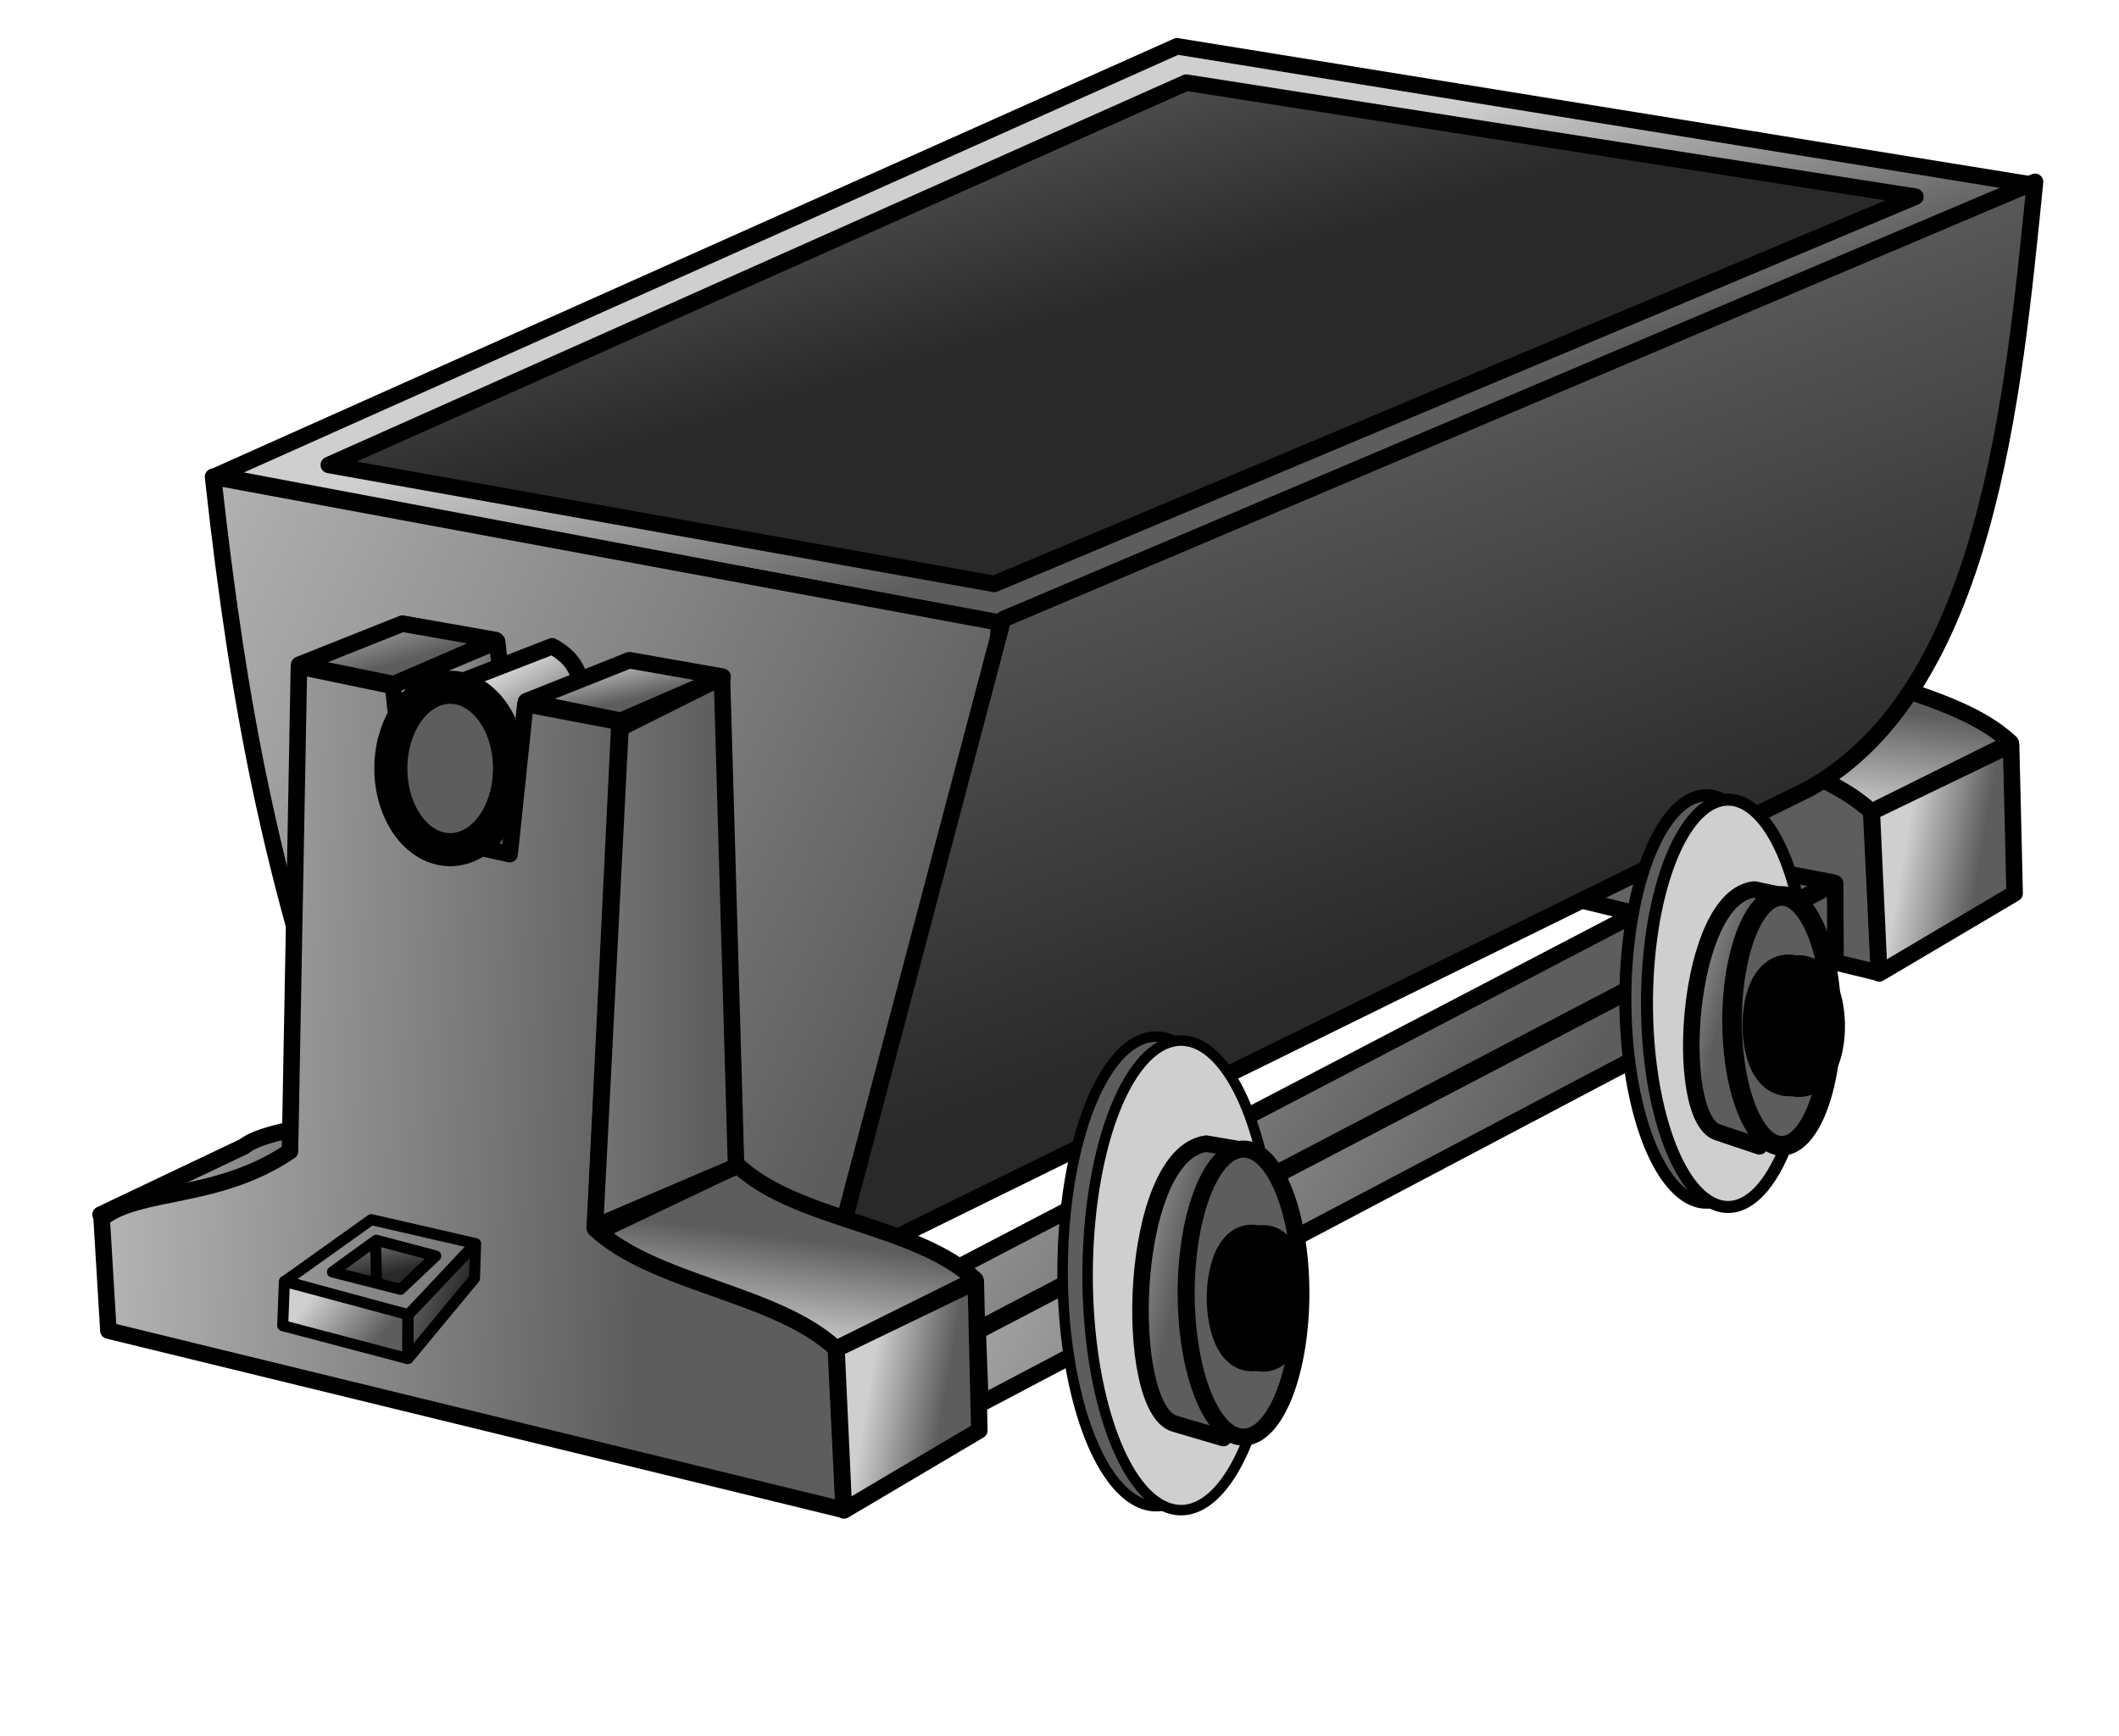 <?xml version="1.0"?><svg width="708" height="580" xmlns="http://www.w3.org/2000/svg" xmlns:xlink="http://www.w3.org/1999/xlink">
 <title>Empty coal wagon</title>
 <defs>
  <linearGradient id="linearGradient19891">
   <stop stop-color="#303030" id="stop19892" offset="0"/>
   <stop stop-color="#000000" id="stop19893" offset="1"/>
  </linearGradient>
  <linearGradient id="linearGradient19255">
   <stop stop-color="#555555" id="stop19256" offset="0"/>
   <stop stop-color="#000000" stop-opacity="0" id="stop19257" offset="1"/>
  </linearGradient>
  <linearGradient id="linearGradient11708">
   <stop stop-color="#5d5d5d" id="stop11709" offset="0"/>
   <stop stop-color="#292929" id="stop11710" offset="1"/>
  </linearGradient>
  <linearGradient id="linearGradient6683">
   <stop stop-color="#000000" id="stop6684" offset="0"/>
   <stop stop-color="#000000" stop-opacity="0" id="stop6685" offset="1"/>
  </linearGradient>
  <linearGradient id="linearGradient6048">
   <stop stop-color="#cfcfcf" id="stop6049" offset="0"/>
   <stop stop-color="#5d5d5d" id="stop6050" offset="1"/>
  </linearGradient>
  <radialGradient gradientUnits="userSpaceOnUse" r="52.277" fy="470.348" fx="585.984" cy="470.348" cx="585.984" gradientTransform="scale(0.719,1.391)" id="radialGradient6052" xlink:href="#linearGradient6048"/>
  <linearGradient y2="0.496" x2="0.477" y1="0.154" x1="0.312" id="linearGradient6056" xlink:href="#linearGradient6048"/>
  <linearGradient y2="0.562" x2="0.594" y1="-0.127" x1="-0.045" id="linearGradient6682" xlink:href="#linearGradient6048"/>
  <linearGradient y2="0.62" x2="0.58" y1="0.093" x1="0.208" id="linearGradient6686" xlink:href="#linearGradient6048"/>
  <linearGradient y2="0.496" x2="0.882" y1="0.473" x1="-3.527" id="linearGradient7313" xlink:href="#linearGradient6048"/>
  <linearGradient y2="0.512" x2="0.734" y1="0.466" x1="-0.21" id="linearGradient7939" xlink:href="#linearGradient6048"/>
  <linearGradient y2="0.309" x2="0.341" y1="0.814" x1="0.204" id="linearGradient8564" xlink:href="#linearGradient6048"/>
  <linearGradient y2="0.281" x2="0.822" y1="0.142" x1="0.312" id="linearGradient8566" xlink:href="#linearGradient6048"/>
  <linearGradient y2="0.37" x2="1.052" y1="0.051" x1="-0.091" id="linearGradient9815" xlink:href="#linearGradient6048"/>
  <linearGradient y2="0.181" x2="0.996" y1="-0.036" x1="-0.04" id="linearGradient9817" xlink:href="#linearGradient6048"/>
  <linearGradient y2="0.21" x2="0.279" y1="0.007" x1="-0.122" id="linearGradient9819" xlink:href="#linearGradient6048"/>
  <linearGradient y2="0.818" x2="0.751" y1="0.128" x1="-0.489" id="linearGradient11082" xlink:href="#linearGradient6048"/>
  <linearGradient y2="0.656" x2="0.623" y1="0.183" x1="0.432" id="linearGradient11707" xlink:href="#linearGradient11708"/>
  <linearGradient y2="0.472" x2="0.817" y1="0.233" x1="0.563" id="linearGradient11714" xlink:href="#linearGradient6048"/>
  <linearGradient y2="0.424" x2="0.52" y1="0.104" x1="0.218" id="linearGradient11718" xlink:href="#linearGradient11708"/>
  <linearGradient y2="0.753" x2="0.374" y1="0.302" x1="0.178" id="linearGradient12964" xlink:href="#linearGradient11708"/>
  <linearGradient y2="0.659" x2="0.817" y1="0.324" x1="0.173" id="linearGradient14211" xlink:href="#linearGradient6048"/>
  <linearGradient y2="0.669" x2="0.722" y1="0.356" x1="0.126" id="linearGradient14215" xlink:href="#linearGradient11708"/>
  <linearGradient y2="0.419" x2="0.692" y1="0.155" x1="-0.15" id="linearGradient14217" xlink:href="#linearGradient6048"/>
  <linearGradient y2="0.281" x2="0.822" y1="0.142" x1="0.312" id="linearGradient14235" xlink:href="#linearGradient6048"/>
  <linearGradient y2="0.496" x2="0.882" y1="0.473" x1="-3.527" id="linearGradient14237" xlink:href="#linearGradient6048"/>
  <linearGradient y2="0.309" x2="0.341" y1="0.814" x1="0.204" id="linearGradient14247" xlink:href="#linearGradient6048"/>
  <linearGradient y2="0.512" x2="0.734" y1="0.466" x1="-0.21" id="linearGradient14251" xlink:href="#linearGradient6048"/>
  <linearGradient y2="0.332" x2="0.643" y1="0.04" x1="-0.148" id="linearGradient14874" xlink:href="#linearGradient6048"/>
  <radialGradient gradientUnits="userSpaceOnUse" r="167.691" fy="328.014" fx="876.84" cy="328.014" cx="876.84" gradientTransform="scale(0.547,1.828)" id="radialGradient15499" xlink:href="#linearGradient6048"/>
  <radialGradient r="42.668" fy="320.047" fx="974.293" cy="320.047" cx="974.293" gradientTransform="scale(0.547,1.828)" gradientUnits="userSpaceOnUse" id="radialGradient15503" xlink:href="#linearGradient6048"/>
  <radialGradient r="167.691" fy="328.014" fx="876.84" cy="328.014" cx="876.84" gradientTransform="scale(0.547,1.828)" gradientUnits="userSpaceOnUse" id="radialGradient16750" xlink:href="#linearGradient6048"/>
  <radialGradient r="123.731" fy="325.699" fx="889.968" cy="325.699" cx="889.968" gradientTransform="scale(0.547,1.828)" gradientUnits="userSpaceOnUse" id="radialGradient17373" xlink:href="#linearGradient6048"/>
  <linearGradient y2="Infinity" x2="0.31" y1="-Infinity" x1="-0.392" id="linearGradient17995" xlink:href="#linearGradient6048"/>
  <linearGradient y2="0.607" x2="0.348" y1="0.212" x1="-0.275" id="linearGradient17999" xlink:href="#linearGradient6048"/>
  <radialGradient r="123.731" fy="325.699" fx="889.968" cy="325.699" cx="889.968" gradientTransform="scale(0.547,1.828)" gradientUnits="userSpaceOnUse" id="radialGradient18006" xlink:href="#linearGradient6048"/>
  <radialGradient r="167.691" fy="328.014" fx="876.84" cy="328.014" cx="876.84" gradientTransform="scale(0.547,1.828)" gradientUnits="userSpaceOnUse" id="radialGradient18007" xlink:href="#linearGradient6048"/>
  <radialGradient r="42.668" fy="320.047" fx="974.293" cy="320.047" cx="974.293" gradientTransform="scale(0.547,1.828)" gradientUnits="userSpaceOnUse" id="radialGradient18008" xlink:href="#linearGradient6048"/>
  <linearGradient y2="0.611" x2="0.367" y1="0.226" x1="-0.339" id="linearGradient18009" xlink:href="#linearGradient6048"/>
  <linearGradient y2="Infinity" x2="0.31" y1="-Infinity" x1="-0.392" id="linearGradient18010" xlink:href="#linearGradient6048"/>
  <radialGradient r="167.691" fy="328.014" fx="876.84" cy="328.014" cx="876.84" gradientTransform="scale(0.547,1.828)" gradientUnits="userSpaceOnUse" id="radialGradient18011" xlink:href="#linearGradient6048"/>
  <radialGradient gradientUnits="userSpaceOnUse" r="118.809" fy="1002.081" fx="421.105" cy="1002.081" cx="421.105" gradientTransform="scale(1.384,0.722)" id="radialGradient19258" xlink:href="#linearGradient19255"/>
  <linearGradient y2="0.831" x2="0.653" y1="0.257" x1="0.912" id="linearGradient21772" xlink:href="#linearGradient19891"/>
  <linearGradient y2="0.528" x2="0.639" y1="0.056" x1="0.755" id="linearGradient21773" xlink:href="#linearGradient19891"/>
  <linearGradient y2="0.791" x2="0.684" y1="0.092" x1="0.287" id="linearGradient21774" xlink:href="#linearGradient19891"/>
  <linearGradient y2="0.675" x2="0.557" y1="0.122" x1="0.367" id="linearGradient21775" xlink:href="#linearGradient19891"/>
 </defs>
 <g>
  <title>Layer 1</title>
  <g externalResourcesRequired="false" id="layer1">
   <g id="g2478">
    <path fill="url(#radialGradient19258)" fill-rule="nonzero" stroke-width="3.494" stroke-linecap="round" stroke-linejoin="round" stroke-miterlimit="4" id="path18633" d="m798.798,191.913a421.991,194.925 0 1 1 -843.983,303.845a421.991,194.925 0 1 1 843.983,-303.845z"/>
    <path fill="url(#linearGradient14247)" fill-rule="evenodd" stroke="#000000" stroke-width="5.519" stroke-linecap="round" stroke-linejoin="round" stroke-miterlimit="4" d="m592.373,209.92c19.974,18.601 59.424,19.6 79.398,38.201l-55.803,27.714l-85.016,-36.703l61.421,-29.212z" id="path14220"/>
    <path fill="url(#linearGradient14251)" fill-rule="evenodd" stroke="#000000" stroke-width="5.519" stroke-linecap="round" stroke-linejoin="round" stroke-miterlimit="4" d="m445.794,43.226l31.46,6.554l5.243,48.687l33.707,7.49l5.243,-50.186l31.46,5.992l-8.239,169.282c19.974,18.601 60.547,21.472 80.522,40.074l2.622,53.931l-245.684,-59.923l-2.247,-37.452c12.734,-10.112 38.575,-5.992 62.919,-22.471l2.996,-161.979z" id="path14224"/>
    <path fill="url(#linearGradient14217)" fill-rule="evenodd" stroke="#000000" stroke-width="5.519" stroke-linejoin="round" stroke-miterlimit="4" d="m613.154,295.113l0.127,23.2l-285.702,150.696l-0.9,-24.324l286.475,-149.573z" id="path14216"/>
    <path fill="url(#linearGradient14237)" fill-rule="evenodd" stroke="#000000" stroke-width="5.519" stroke-linejoin="round" stroke-miterlimit="4" d="m544.711,230.417l8.523,-166.631l33.898,-16.949l4.729,163.469l-47.15,20.111z" id="path14231"/>
    <path fill="url(#linearGradient14235)" fill-rule="evenodd" stroke="#000000" stroke-width="5.519" stroke-linejoin="round" stroke-miterlimit="4" d="m671.945,248.779l1.186,49.682l-45.241,26.758l-2.489,-53.984l46.544,-22.457z" id="path14233"/>
    <path fill="url(#linearGradient11714)" fill-rule="evenodd" stroke="#000000" stroke-width="5.519" stroke-linecap="round" stroke-linejoin="round" stroke-miterlimit="4" d="m72.317,158.924l262.815,49.481l344.451,-146.598l-286.314,-46.334l-320.952,143.452z" id="path1061"/>
    <path fill="url(#linearGradient9815)" fill-rule="evenodd" stroke="#000000" stroke-width="5.519" stroke-linecap="round" stroke-linejoin="round" stroke-miterlimit="4" d="m33.594,405.804l47.933,-22.775c6.091,-4.855 21.98,-6.268 34.692,-10.063l-52.7,47.139l-29.925,-14.301z" id="path8569"/>
    <path fill="url(#linearGradient11082)" fill-rule="evenodd" stroke="#000000" stroke-width="5.519" stroke-linecap="round" stroke-linejoin="round" stroke-miterlimit="4" d="m71.183,159.287c8.988,81.645 20.224,133.329 41.946,198.495c29.303,87.909 158.391,105.594 183.931,39.442c18.476,-47.856 33.207,-74.738 36.703,-189.259l-262.58,-48.678z" id="path1062"/>
    <path fill="url(#linearGradient14874)" fill-rule="evenodd" stroke="#000000" stroke-width="5.519" stroke-linejoin="round" stroke-miterlimit="4" d="m578.764,288.436l33.459,6.347l-288.698,151.071l-16.255,-15.71l271.495,-141.708z" id="path14873"/>
    <path fill="url(#linearGradient11707)" fill-rule="evenodd" stroke="#000000" stroke-width="5.519" stroke-linecap="round" stroke-linejoin="round" stroke-miterlimit="4" d="m335.132,206.906l-57.334,217.155l326.421,-160.445c59.698,-33.168 68.462,-130.752 75.728,-202.87l-344.814,146.16z" id="path1063"/>
    <path fill="url(#linearGradient8564)" fill-rule="evenodd" stroke="#000000" stroke-width="5.519" stroke-linecap="round" stroke-linejoin="round" stroke-miterlimit="4" d="m246.458,389.335c19.974,18.601 59.424,19.6 79.398,38.201l-55.803,27.714l-85.016,-36.703l61.421,-29.212z" id="path7314"/>
    <path fill="url(#linearGradient9817)" fill-rule="evenodd" stroke="#000000" stroke-width="5.519" stroke-linejoin="round" stroke-miterlimit="4" d="m166.089,214.29l5.459,49.185l-33.782,14.993l-6.698,-49.386l35.021,-14.793z" id="path9816"/>
    <path fill="url(#linearGradient6056)" fill-rule="evenodd" stroke="#000000" stroke-width="5.519" stroke-linecap="round" stroke-linejoin="round" stroke-miterlimit="4" d="m149.998,229.296l34.482,-13.365c22.213,11.992 -1.047,37.273 -1.305,54.321l-31.679,13.35l-1.498,-54.305z" id="path1696"/>
    <path fill="url(#linearGradient9819)" fill-rule="evenodd" stroke="#000000" stroke-width="5.519" stroke-linejoin="round" stroke-miterlimit="4" d="m179.096,266.918l-8.889,18.568l-26.825,-5.293l35.714,-13.276z" id="path9818"/>
    <path fill="url(#linearGradient7939)" fill-rule="evenodd" stroke="#000000" stroke-width="5.519" stroke-linecap="round" stroke-linejoin="round" stroke-miterlimit="4" d="m99.879,222.642l31.46,6.554l5.243,48.687l33.707,7.49l5.243,-50.186l31.46,5.992l-8.239,169.282c19.974,18.601 60.547,21.472 80.522,40.073l2.622,53.931l-245.684,-59.923l-2.247,-37.452c12.734,-10.112 38.575,-5.992 62.919,-22.471l2.996,-161.979z" id="path1065"/>
    <path fill="url(#radialGradient15499)" fill-rule="nonzero" stroke="#000000" stroke-width="4.011" stroke-linecap="round" stroke-linejoin="round" stroke-miterlimit="4" id="path1068" d="m597.205,337.768a27.045,67.926 0 1 1 -54.09,-7.996a27.045,67.926 0 1 1 54.09,7.996z"/>
    <path fill="none" fill-opacity="0.75" fill-rule="evenodd" stroke="#000000" stroke-width="3.679" stroke-linecap="round" stroke-linejoin="round" stroke-miterlimit="4" d="m124.058,407.48l-28.853,20.576l41.144,11.372l22.471,-23.969l-34.762,-7.978z" id="path1069"/>
    <path fill="url(#linearGradient12964)" fill-rule="evenodd" stroke="#000000" stroke-width="3.679" stroke-linecap="round" stroke-linejoin="round" stroke-miterlimit="4" d="m111.062,424.966l22.74,5.797l11.8,-11.158l-19.906,-5.247l-14.634,10.608z" id="path1070"/>
    <path fill="url(#linearGradient14211)" fill-rule="evenodd" stroke="#000000" stroke-width="3.679" stroke-linecap="round" stroke-linejoin="round" stroke-miterlimit="4" d="m95.023,428.105l-0.571,14.791l41.723,11.006l0.083,-14.732l-41.235,-11.065z" id="path1071"/>
    <path fill="url(#linearGradient14215)" fill-rule="evenodd" stroke="#000000" stroke-width="3.679" stroke-linecap="round" stroke-linejoin="round" stroke-miterlimit="4" d="m136.349,439.352l0.013,14.521l22.182,-26.773l0.363,-11.535l-22.559,23.787z" id="path1072"/>
    <path fill="url(#linearGradient11718)" fill-rule="evenodd" stroke="#000000" stroke-width="5.519" stroke-linecap="round" stroke-linejoin="round" stroke-miterlimit="4" d="m109.86,155.338l222.367,39.743l307.748,-129.371l-243.619,-38.094l-286.496,127.722z" id="path1695"/>
    <path fill="url(#radialGradient6052)" fill-rule="nonzero" stroke="#000000" stroke-width="11.046" stroke-linecap="round" stroke-linejoin="round" stroke-miterlimit="4" id="path1067" d="m170.246,256.745a19.827,27.123 0 1 1 -39.654,0a19.827,27.123 0 1 1 39.654,0z"/>
    <path fill="url(#linearGradient6686)" fill-rule="evenodd" stroke="#000000" stroke-width="5.519" stroke-linejoin="round" stroke-miterlimit="4" d="m210.283,220.582l31.147,5.489l-34.047,14.728l-31.592,-6.484l34.491,-13.733z" id="path4181"/>
    <path fill="url(#linearGradient7313)" fill-rule="evenodd" stroke="#000000" stroke-width="5.519" stroke-linejoin="round" stroke-miterlimit="4" d="m198.796,409.833l8.523,-166.631l33.898,-16.949l4.729,163.469l-47.15,20.111z" id="path4182"/>
    <path fill="url(#linearGradient6682)" fill-rule="evenodd" stroke="#000000" stroke-width="5.519" stroke-linejoin="round" stroke-miterlimit="4" d="m134.463,208.352l31.147,5.489l-34.047,14.728l-31.592,-6.484l34.491,-13.733z" id="path6057"/>
    <path fill="url(#linearGradient8566)" fill-rule="evenodd" stroke="#000000" stroke-width="5.519" stroke-linejoin="round" stroke-miterlimit="4" d="m326.029,428.195l1.186,49.682l-45.241,26.758l-2.489,-53.984l46.544,-22.457z" id="path8565"/>
    <path fill="none" fill-opacity="0.75" fill-rule="evenodd" stroke="#000000" stroke-width="3.679" stroke-linecap="round" stroke-linejoin="round" stroke-miterlimit="4" d="m125.488,415.739l0.281,11.048" id="path12965"/>
    <path fill="url(#linearGradient17995)" fill-rule="nonzero" stroke="#000000" stroke-width="4.011" stroke-linecap="round" stroke-linejoin="round" stroke-miterlimit="4" id="path15500" d="m604.428,339.203a27.045,67.926 0 1 1 -54.09,-7.996a27.045,67.926 0 1 1 54.09,7.996z"/>
    <path fill="url(#linearGradient17999)" fill-rule="evenodd" stroke="#000000" stroke-width="5.519" stroke-linecap="round" stroke-linejoin="round" stroke-miterlimit="4" d="m598.277,299.731l-12.117,-2.548c-22.804,2.308 -27.364,75.837 -12.365,81.083l14.066,4.73l10.416,-83.264z" id="path15506"/>
    <path fill="url(#radialGradient15503)" fill-rule="nonzero" stroke="#000000" stroke-width="6.539" stroke-linecap="round" stroke-linejoin="round" stroke-miterlimit="4" id="path15502" d="m611.932,343.525a16.59,41.667 0 1 1 -33.18,-4.905a16.59,41.667 0 1 1 33.18,4.905z"/>
    <path fill="url(#radialGradient16750)" fill-rule="nonzero" stroke="#000000" stroke-width="19.887" stroke-linecap="round" stroke-linejoin="round" stroke-miterlimit="4" id="path16749" d="m603.076,343.385a5.455,13.7 0 1 1 -10.91,-1.613a5.455,13.7 0 1 1 10.91,1.613z"/>
    <path fill="url(#radialGradient17373)" fill-rule="nonzero" stroke="#000000" stroke-width="19.887" stroke-linecap="round" stroke-linejoin="round" stroke-miterlimit="4" id="path17372" d="m606.48,343.626a5.455,13.7 0 1 1 -10.91,-1.613a5.455,13.7 0 1 1 10.91,1.613z"/>
    <path fill="url(#radialGradient18011)" fill-rule="nonzero" stroke="#000000" stroke-width="3.494" stroke-linecap="round" stroke-linejoin="round" stroke-miterlimit="4" id="path18000" d="m417.477,428.155a31.2,78.362 0 1 1 -62.4,-6.772a31.2,78.362 0 1 1 62.4,6.772z"/>
    <path fill="url(#linearGradient18010)" fill-rule="nonzero" stroke="#000000" stroke-width="3.494" stroke-linecap="round" stroke-linejoin="round" stroke-miterlimit="4" id="path18001" d="m425.826,429.481a31.2,78.362 0 1 1 -62.4,-6.772a31.2,78.362 0 1 1 62.4,6.772z"/>
    <path fill="url(#linearGradient18009)" fill-rule="evenodd" stroke="#000000" stroke-width="5.519" stroke-linecap="round" stroke-linejoin="round" stroke-miterlimit="4" d="m417.019,384.477l-14.012,-2.385c-26.056,3.659 -28.023,88.205 -10.585,93.557l16.344,4.801l8.253,-95.973z" id="path18002"/>
    <path fill="url(#radialGradient18008)" fill-rule="nonzero" stroke="#000000" stroke-width="5.696" stroke-linecap="round" stroke-linejoin="round" stroke-miterlimit="4" id="path18003" d="m434.626,434.105a19.139,48.069 0 1 1 -38.277,-4.154a19.139,48.069 0 1 1 38.277,4.154z"/>
    <path fill="url(#radialGradient18007)" fill-rule="nonzero" stroke="#000000" stroke-width="17.324" stroke-linecap="round" stroke-linejoin="round" stroke-miterlimit="4" id="path18004" d="m424.462,434.338a6.293,15.805 0 1 1 -12.586,-1.366a6.293,15.805 0 1 1 12.586,1.366z"/>
    <path fill="url(#radialGradient18006)" fill-rule="nonzero" stroke="#000000" stroke-width="17.324" stroke-linecap="round" stroke-linejoin="round" stroke-miterlimit="4" id="path18005" d="m428.377,434.463a6.293,15.805 0 1 1 -12.586,-1.366a6.293,15.805 0 1 1 12.586,1.366z"/>
   </g>
  </g>
 </g>
</svg>